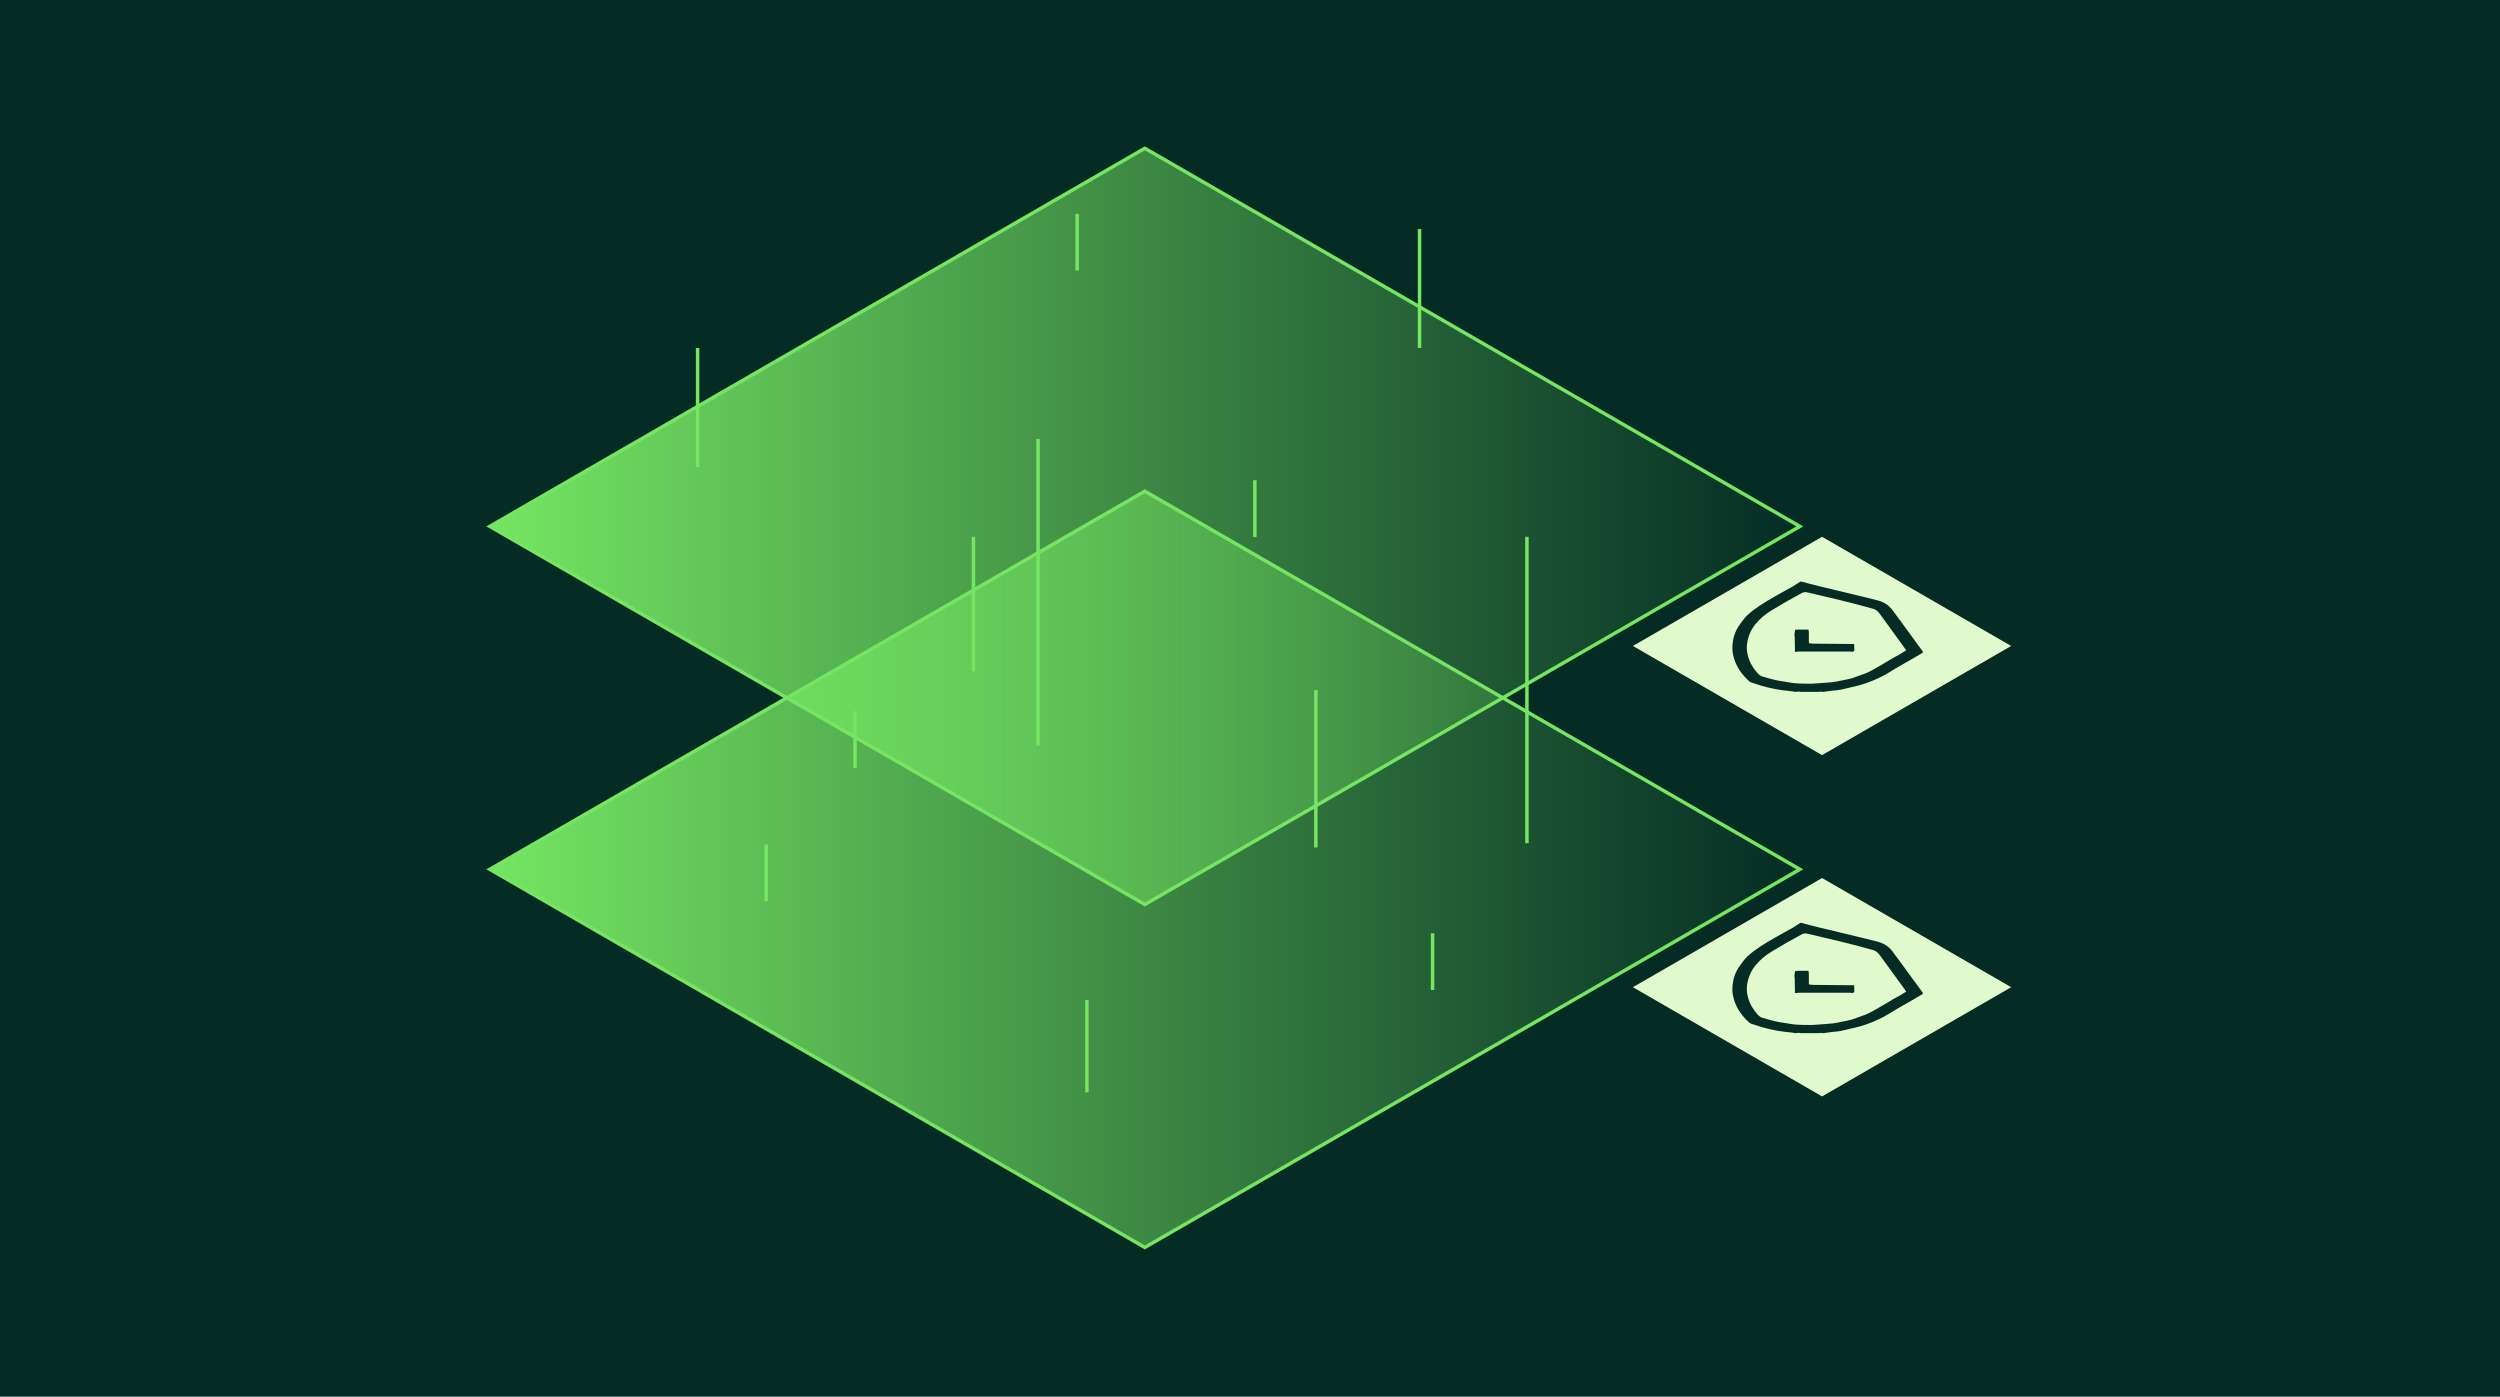 <?xml version="1.0"?>
<svg xmlns="http://www.w3.org/2000/svg" width="358" height="200" viewBox="0 0 716 400" fill="none">
<rect width="716" height="400" fill="#042C25"/>
<g clip-path="url(#clip0_1062_2094)">
<path d="M327.873 140.685L515.473 248.973L327.873 357.262L140.272 248.973L327.873 140.685Z" fill="url(#paint0_linear_1062_2094)" stroke="#75E562" stroke-miterlimit="10"/>
<path d="M327.873 42.469L515.473 150.757L327.873 259.046L140.272 150.757L327.873 42.469Z" fill="url(#paint1_linear_1062_2094)" stroke="#75E562" stroke-miterlimit="10"/>
<path d="M521.835 153.736L576 185.003L521.835 216.27L467.657 185.003L521.835 153.736Z" fill="#E0F9CD"/>
<path d="M521.059 198.156C521.059 198.156 520.982 198.156 520.957 198.143C520.779 198.143 520.601 198.143 520.422 198.143C520.244 198.143 520.066 198.143 519.888 198.143C519.672 198.143 519.455 198.143 519.252 198.143C518.578 198.143 517.903 198.143 517.216 198.143C517.076 198.143 516.923 198.143 516.783 198.143H516.733H516.682C516.542 198.143 516.402 198.143 516.249 198.143C516.109 198.143 515.956 198.143 515.816 198.143C515.702 198.143 515.6 198.143 515.486 198.13C515.346 198.105 515.206 198.067 515.066 198.041C514.926 198.067 514.786 198.105 514.646 198.13C514.493 198.13 514.353 198.13 514.201 198.143C513.73 198.079 513.272 197.978 512.801 197.939C510.027 197.698 507.291 197.227 504.632 196.438C503.602 196.133 502.584 195.802 501.566 195.459C501.337 195.383 501.108 195.243 500.93 195.077C499.021 193.309 497.469 191.299 496.693 188.768C496.362 187.687 496.12 186.593 496.145 185.473C496.196 183.057 496.845 180.805 498.308 178.833C498.983 177.93 499.606 176.963 500.421 176.213C501.502 175.208 502.711 174.305 503.945 173.478C505.408 172.499 506.935 171.621 508.462 170.743C510.154 169.764 511.885 168.848 513.577 167.881C514.264 167.487 514.888 166.978 515.587 166.596C515.791 166.482 516.135 166.622 516.402 166.685C517.102 166.863 517.801 167.08 518.501 167.258C519.303 167.474 520.117 167.678 520.931 167.868C521.809 168.085 522.7 168.275 523.578 168.492C524.583 168.733 525.588 168.988 526.606 169.229C528.082 169.586 529.545 169.929 531.021 170.285C532.179 170.565 533.35 170.845 534.508 171.138C535.602 171.405 536.709 171.685 537.791 171.964C539.457 172.397 540.87 173.262 541.913 174.623C543.529 176.747 545.081 178.922 546.659 181.072C548.008 182.917 549.356 184.748 550.692 186.593C550.692 186.631 550.692 186.669 550.692 186.707C550.68 186.707 550.654 186.733 550.654 186.733C550.654 186.758 550.68 186.784 550.692 186.809C550.692 186.847 550.692 186.885 550.692 186.924C549.891 187.394 549.102 187.865 548.3 188.336C546.621 189.302 544.929 190.256 543.249 191.236C542.04 191.948 540.857 192.724 539.623 193.398C538.49 194.009 537.307 194.53 536.124 195.026C535.106 195.446 534.062 195.802 533.006 196.133C532.154 196.388 531.276 196.566 530.411 196.769C529.278 197.036 528.159 197.329 527.013 197.558C526.326 197.698 525.614 197.71 524.914 197.787C524.023 197.901 523.12 198.028 522.229 198.143C522.089 198.143 521.937 198.143 521.797 198.143C521.657 198.117 521.517 198.079 521.377 198.054C521.275 198.079 521.16 198.117 521.059 198.143V198.168V198.156ZM545.921 186.275C545.768 186.02 545.692 185.88 545.603 185.753C543.236 182.497 540.87 179.24 538.503 175.984C538.007 175.297 537.434 174.636 536.594 174.394C534.877 173.898 533.146 173.44 531.403 172.982C529.965 172.6 528.528 172.244 527.09 171.901C525.741 171.57 524.38 171.265 523.018 170.934C521.339 170.54 519.672 170.12 517.992 169.738C517.534 169.637 517.025 169.522 516.605 169.637C516.033 169.789 515.511 170.145 514.977 170.438C513.908 171.01 512.839 171.583 511.783 172.193C510.307 173.046 508.831 173.936 507.368 174.814C505.548 175.895 503.971 177.256 502.647 178.897C501.718 180.055 501.07 181.377 500.675 182.815C500.344 184.023 500.179 185.257 500.344 186.491C500.611 188.552 501.451 190.396 502.736 192.037C503.283 192.737 503.831 193.475 504.721 193.742C506.006 194.136 507.304 194.479 508.615 194.797C509.455 195.001 510.307 195.09 511.159 195.23C512.076 195.383 513.004 195.561 513.921 195.662C514.773 195.751 515.626 195.764 516.478 195.79C517.203 195.815 517.941 195.828 518.679 195.815C519.252 195.815 519.824 195.751 520.397 195.713C521.924 195.599 523.451 195.523 524.965 195.357C525.805 195.268 526.619 195.052 527.446 194.887C528.413 194.683 529.405 194.543 530.347 194.263C531.403 193.945 532.421 193.475 533.477 193.144C535.36 192.546 537.002 191.477 538.694 190.511C540.043 189.747 541.353 188.933 542.689 188.145C543.071 187.916 543.491 187.75 543.872 187.521C544.547 187.127 545.221 186.695 545.921 186.275Z" fill="#042C25"/>
<path d="M514.544 186.707C514.366 186.682 514.175 186.656 513.997 186.618C514.022 186.516 514.073 186.414 514.073 186.313C514.048 184.964 514.035 183.603 513.997 182.255C513.997 182.14 513.933 182.026 513.908 181.911C513.971 181.415 514.035 180.906 514.099 180.41C514.417 180.372 514.735 180.309 515.04 180.309C516.007 180.309 516.987 180.309 517.954 180.309C517.992 180.614 518.043 180.932 518.056 181.237C518.068 182.077 518.081 182.929 518.056 183.769C518.043 184.201 518.183 184.354 518.603 184.252C518.806 184.29 519.01 184.341 519.214 184.341C523.145 184.379 527.09 184.417 531.021 184.443C531.047 185.091 531.11 185.74 531.072 186.376C531.072 186.491 530.665 186.58 530.461 186.682C530.271 186.643 530.092 186.592 529.902 186.592C524.965 186.592 520.028 186.592 515.104 186.592C514.913 186.592 514.735 186.656 514.544 186.682V186.707Z" fill="#042C25"/>
<path d="M521.835 251.467L576 282.734L521.835 314.013L467.657 282.734L521.835 251.467Z" fill="#E0F9CD"/>
<path d="M521.059 295.899C521.059 295.899 520.982 295.899 520.957 295.886C520.779 295.886 520.601 295.886 520.422 295.886C520.244 295.886 520.066 295.886 519.888 295.886C519.672 295.886 519.455 295.886 519.252 295.886C518.578 295.886 517.903 295.886 517.216 295.886C517.076 295.886 516.923 295.886 516.783 295.886H516.733H516.682C516.542 295.886 516.402 295.886 516.249 295.886C516.109 295.886 515.956 295.886 515.816 295.886C515.702 295.886 515.6 295.886 515.486 295.873C515.346 295.848 515.206 295.81 515.066 295.784C514.926 295.81 514.786 295.848 514.646 295.873C514.493 295.873 514.353 295.873 514.201 295.886C513.73 295.822 513.272 295.721 512.801 295.683C510.027 295.441 507.291 294.97 504.632 294.182C503.602 293.876 502.584 293.546 501.566 293.202C501.337 293.126 501.108 292.986 500.93 292.82C499.021 291.052 497.469 289.043 496.693 286.511C496.362 285.43 496.12 284.336 496.145 283.217C496.196 280.8 496.845 278.548 498.308 276.577C498.983 275.673 499.606 274.707 500.421 273.956C501.502 272.951 502.711 272.048 503.945 271.221C505.408 270.242 506.935 269.364 508.462 268.486C510.154 267.507 511.885 266.591 513.577 265.624C514.264 265.23 514.888 264.721 515.587 264.34C515.791 264.225 516.135 264.365 516.402 264.429C517.102 264.607 517.801 264.823 518.501 265.001C519.303 265.217 520.117 265.421 520.931 265.612C521.809 265.828 522.7 266.019 523.578 266.235C524.583 266.477 525.588 266.731 526.606 266.973C528.082 267.329 529.545 267.672 531.021 268.028C532.179 268.308 533.35 268.588 534.508 268.881C535.602 269.148 536.709 269.428 537.791 269.708C539.457 270.14 540.87 271.005 541.913 272.366C543.529 274.49 545.081 276.666 546.659 278.815C548.008 280.66 549.356 282.492 550.692 284.336C550.692 284.374 550.692 284.412 550.692 284.45C550.68 284.45 550.654 284.476 550.654 284.476C550.654 284.501 550.68 284.527 550.692 284.552C550.692 284.59 550.692 284.629 550.692 284.667C549.891 285.137 549.102 285.608 548.3 286.079C546.621 287.045 544.929 287.999 543.249 288.979C542.04 289.691 540.857 290.467 539.623 291.141C538.49 291.752 537.307 292.273 536.124 292.77C535.106 293.189 534.062 293.546 533.006 293.876C532.154 294.131 531.276 294.309 530.411 294.512C529.278 294.779 528.159 295.072 527.013 295.301C526.326 295.441 525.614 295.454 524.914 295.53C524.023 295.644 523.12 295.772 522.229 295.886C522.089 295.886 521.937 295.886 521.797 295.886C521.657 295.861 521.517 295.822 521.377 295.797C521.275 295.822 521.16 295.861 521.059 295.886V295.912V295.899ZM545.921 284.018C545.768 283.764 545.692 283.624 545.603 283.496C543.236 280.24 540.87 276.984 538.503 273.727C538.007 273.04 537.434 272.379 536.594 272.137C534.877 271.641 533.146 271.183 531.403 270.725C529.965 270.344 528.528 269.987 527.09 269.644C525.741 269.313 524.38 269.008 523.018 268.677C521.339 268.283 519.672 267.863 517.992 267.481C517.534 267.38 517.025 267.265 516.605 267.38C516.033 267.532 515.511 267.889 514.977 268.181C513.908 268.753 512.839 269.326 511.783 269.936C510.307 270.789 508.831 271.679 507.368 272.557C505.548 273.638 503.971 274.999 502.647 276.64C501.718 277.798 501.07 279.121 500.675 280.558C500.344 281.766 500.179 283 500.344 284.234C500.611 286.295 501.451 288.139 502.736 289.78C503.283 290.48 503.831 291.218 504.721 291.485C506.006 291.879 507.304 292.223 508.615 292.541C509.455 292.744 510.307 292.833 511.159 292.973C512.076 293.126 513.004 293.304 513.921 293.406C514.773 293.495 515.626 293.507 516.478 293.533C517.203 293.558 517.941 293.571 518.679 293.558C519.252 293.558 519.824 293.495 520.397 293.456C521.924 293.342 523.451 293.266 524.965 293.1C525.805 293.011 526.619 292.795 527.446 292.63C528.413 292.426 529.405 292.286 530.347 292.006C531.403 291.688 532.421 291.218 533.477 290.887C535.36 290.289 537.002 289.221 538.694 288.254C540.043 287.491 541.353 286.677 542.689 285.888C543.071 285.659 543.491 285.494 543.872 285.265C544.547 284.87 545.221 284.438 545.921 284.018Z" fill="#042C25"/>
<path d="M514.544 284.437C514.366 284.412 514.175 284.387 513.997 284.348C514.022 284.247 514.073 284.145 514.073 284.043C514.048 282.695 514.035 281.334 513.997 279.985C513.997 279.871 513.933 279.756 513.908 279.642C513.971 279.146 514.035 278.637 514.099 278.141C514.417 278.103 514.735 278.039 515.04 278.039C516.007 278.039 516.987 278.039 517.954 278.039C517.992 278.344 518.043 278.662 518.056 278.968C518.068 279.807 518.081 280.659 518.056 281.499C518.043 281.932 518.183 282.084 518.603 281.982C518.806 282.021 519.01 282.071 519.214 282.071C523.145 282.11 527.09 282.148 531.021 282.173C531.047 282.822 531.11 283.471 531.072 284.107C531.072 284.221 530.665 284.31 530.461 284.412C530.271 284.374 530.092 284.323 529.902 284.323C524.965 284.323 520.028 284.323 515.104 284.323C514.913 284.323 514.735 284.387 514.544 284.412V284.437Z" fill="#042C25"/>
<path d="M437.31 153.736V241.507" stroke="#75E562" stroke-miterlimit="10"/>
<path d="M297.297 125.7V213.484" stroke="#75E562" stroke-miterlimit="10"/>
<path d="M278.797 153.736V192.317" stroke="#75E562" stroke-miterlimit="10"/>
<path d="M311.293 286.409V312.855" stroke="#75E562" stroke-miterlimit="10"/>
<path d="M376.859 197.621V242.715" stroke="#75E562" stroke-miterlimit="10"/>
<path d="M308.494 61.221V77.465" stroke="#75E562" stroke-miterlimit="10"/>
<path d="M359.39 137.543V153.787" stroke="#75E562" stroke-miterlimit="10"/>
<path d="M244.875 203.688V219.932" stroke="#75E562" stroke-miterlimit="10"/>
<path d="M410.285 267.291V283.535" stroke="#75E562" stroke-miterlimit="10"/>
<path d="M219.427 241.85V258.094" stroke="#75E562" stroke-miterlimit="10"/>
<path d="M199.794 99.674V133.764" stroke="#75E562" stroke-miterlimit="10"/>
<path d="M406.557 65.597V99.675" stroke="#75E562" stroke-miterlimit="10"/>
</g>
<defs>
<linearGradient id="paint0_linear_1062_2094" x1="140.272" y1="248.973" x2="515.473" y2="248.973" gradientUnits="userSpaceOnUse">
<stop stop-color="#75E562"/>
<stop offset="1" stop-color="#75E562" stop-opacity="0"/>
</linearGradient>
<linearGradient id="paint1_linear_1062_2094" x1="140.272" y1="150.757" x2="515.473" y2="150.757" gradientUnits="userSpaceOnUse">
<stop stop-color="#75E562"/>
<stop offset="1" stop-color="#75E562" stop-opacity="0"/>
</linearGradient>
<clipPath id="clip0_1062_2094">
<rect width="437" height="316" fill="white" transform="translate(139 42)"/>
</clipPath>
</defs>
</svg>
